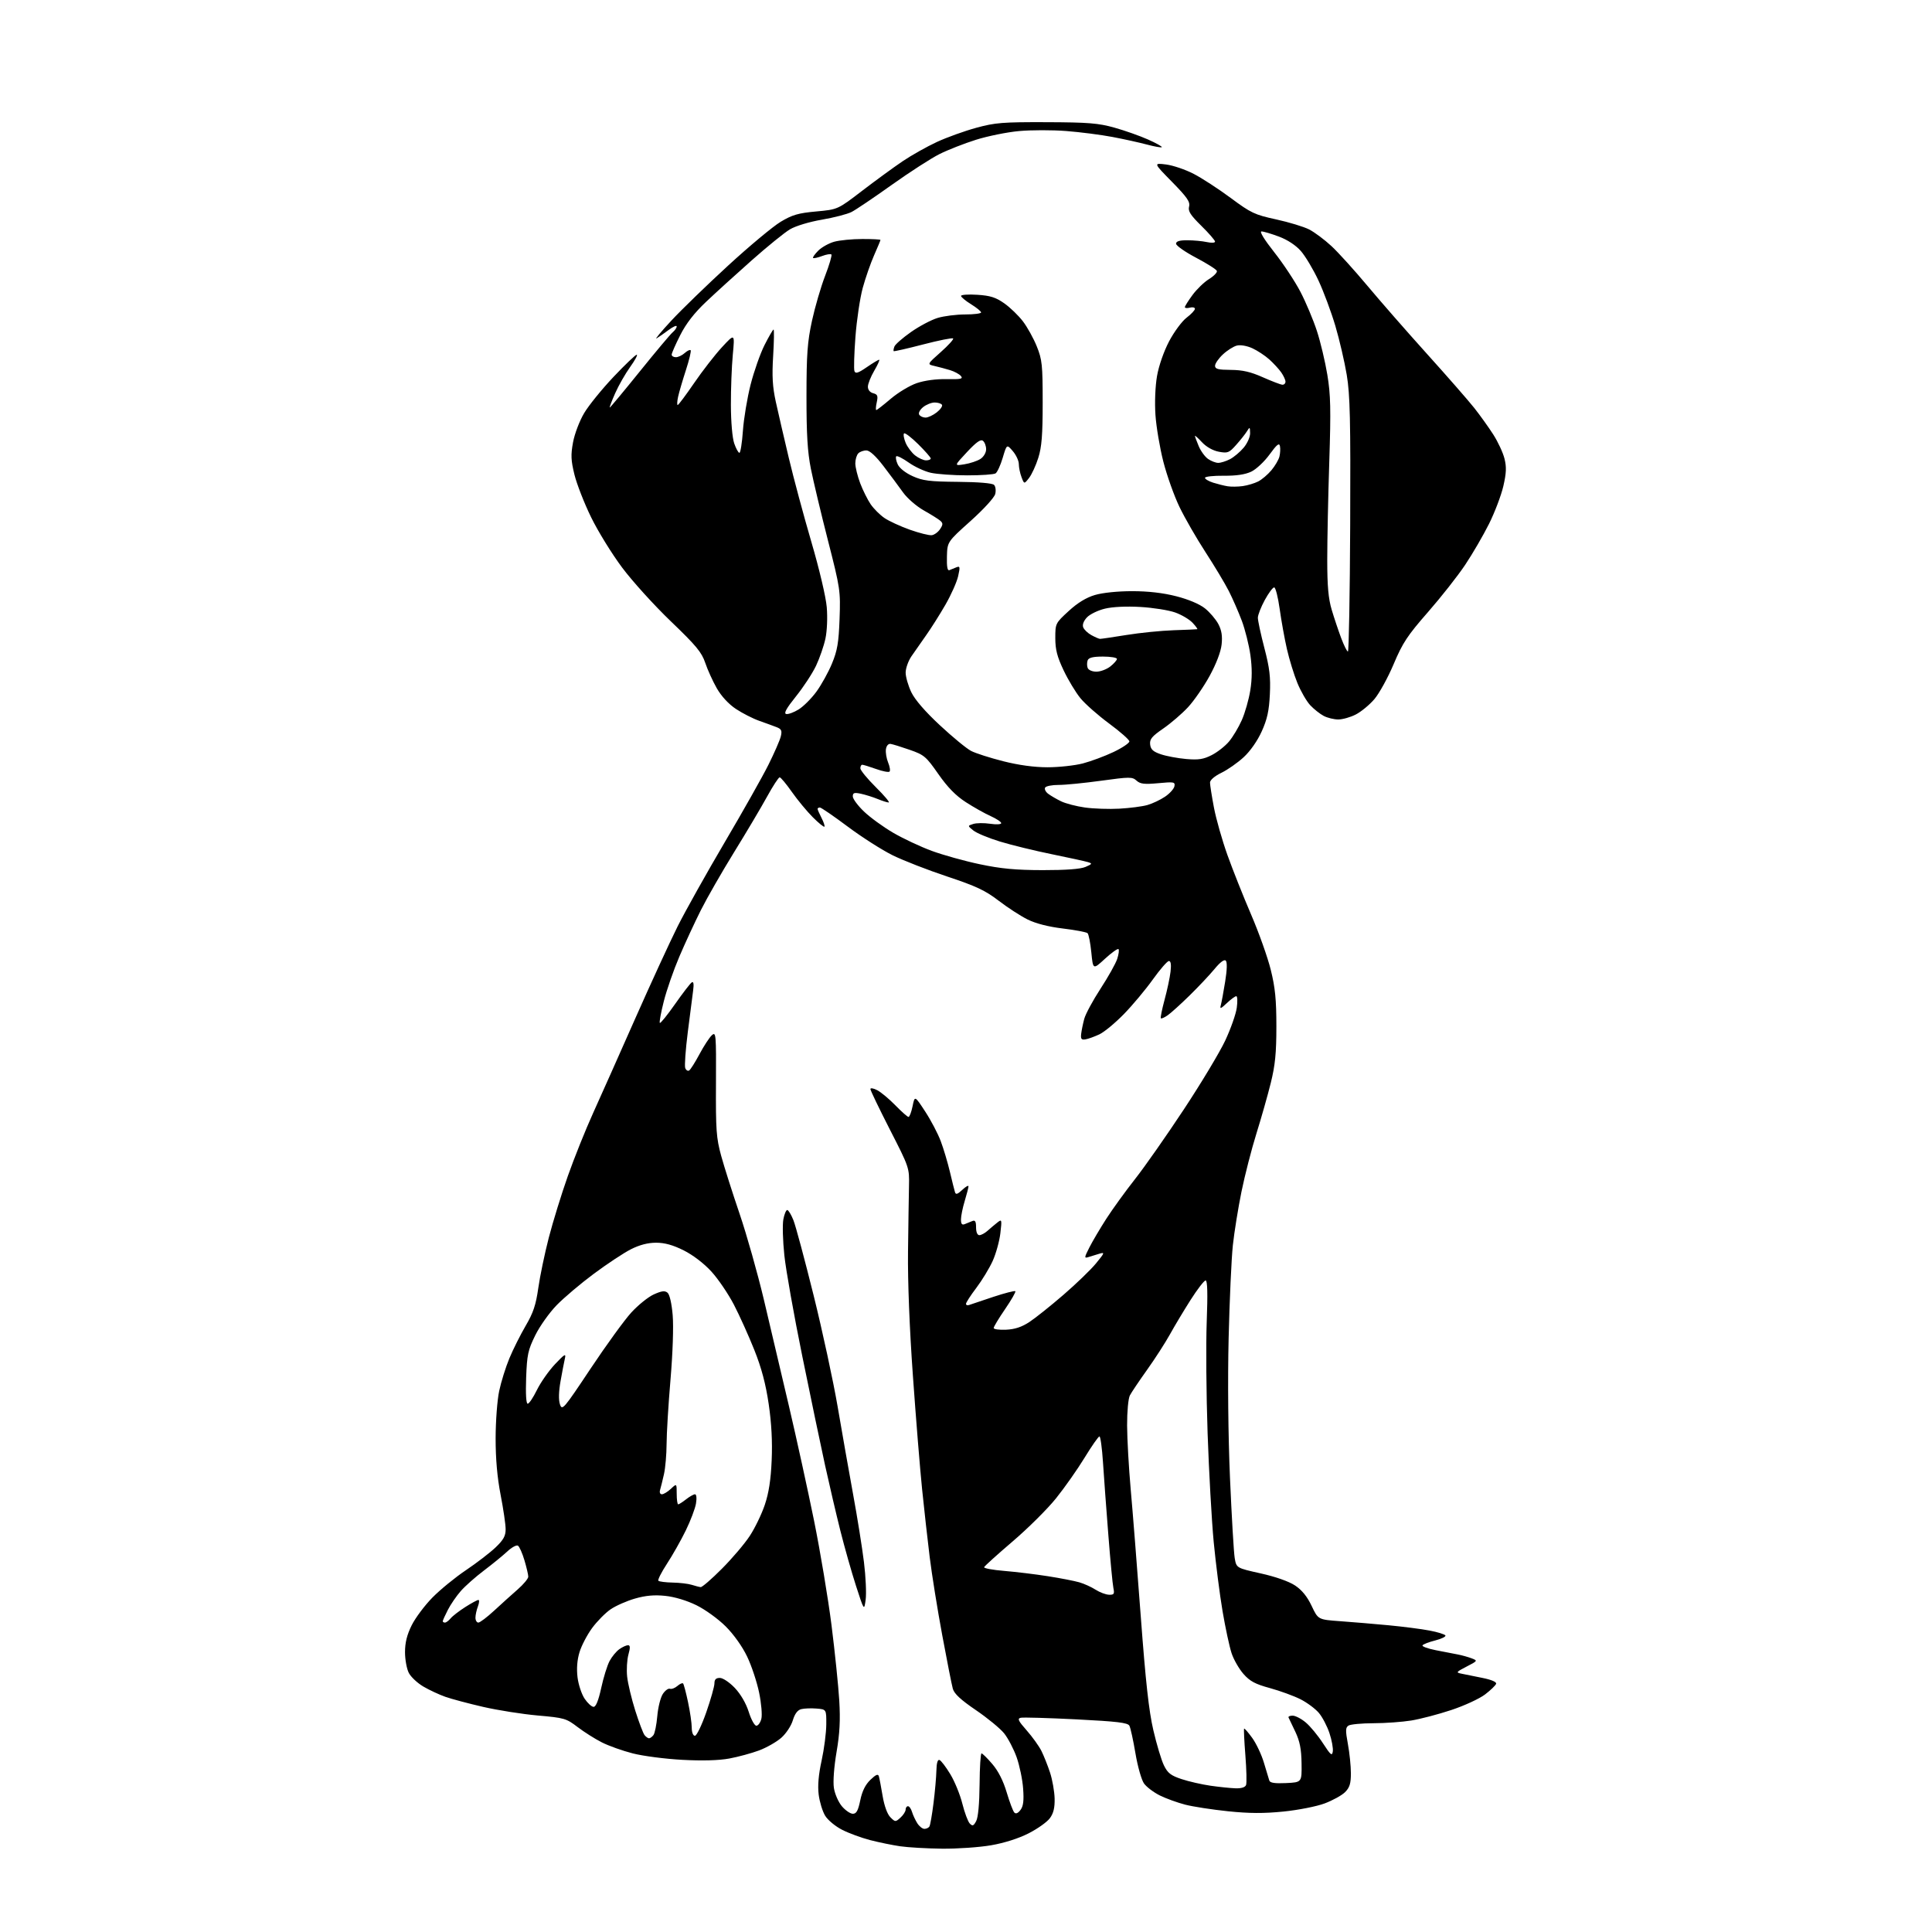 <?xml version="1.0" encoding="UTF-8" standalone="no"?>
<svg 
  version="1.1" 
  xmlns="http://www.w3.org/2000/svg" 
  xmlns:xlink="http://www.w3.org/1999/xlink" 
  xmlns:svg="http://www.w3.org/2000/svg"
  xmlns:rdf="http://www.w3.org/1999/02/22-rdf-syntax-ns#"
  xmlns:cc="http://creativecommons.org/ns#"
  xmlns:dc="http://purl.org/dc/elements/1.1/"
  viewBox="0 0 768 768"
  width="768"
  height="768"
>
<style>svg {background-color: white; }</style>"
<path stroke="none" fill="black" fill-rule="evenodd" d="M374.50,734.88C368.45,734.81 360.94,734.38 357.81,733.92C354.69,733.46 349.32,732.36 345.89,731.47C342.45,730.58 337.46,728.75 334.79,727.39C332.10,726.03 329.07,723.52 328.01,721.78C326.96,720.05 325.80,716.27 325.44,713.39C325.00,709.84 325.37,705.47 326.61,699.83C327.61,695.25 328.44,688.80 328.46,685.50C328.50,679.50 328.50,679.50 324.60,679.18C322.45,679.00 319.71,679.11 318.51,679.41C317.04,679.78 315.95,681.24 315.15,683.88C314.50,686.07 312.46,689.14 310.57,690.80C308.70,692.45 304.72,694.71 301.74,695.83C298.75,696.94 293.43,698.39 289.91,699.04C285.73,699.81 279.21,699.99 271.21,699.56C264.45,699.20 255.61,698.05 251.56,697.01C247.51,695.98 241.97,694.01 239.26,692.63C236.54,691.26 232.20,688.51 229.59,686.52C225.10,683.09 224.30,682.86 213.78,681.94C207.69,681.40 197.92,679.86 192.08,678.52C186.23,677.17 179.45,675.37 177.01,674.50C174.57,673.64 170.64,671.81 168.29,670.43C165.94,669.05 163.33,666.61 162.51,665.01C161.68,663.41 161.00,659.69 161.00,656.75C161.00,652.96 161.78,649.84 163.66,646.06C165.12,643.13 168.83,638.17 171.91,635.04C174.98,631.92 180.97,627.02 185.22,624.17C189.46,621.32 194.75,617.26 196.97,615.15C200.14,612.13 201.00,610.58 201.00,607.90C201.00,606.03 200.10,599.87 199.00,594.21C197.66,587.33 197.01,579.89 197.02,571.71C197.03,565.00 197.66,556.55 198.43,552.94C199.19,549.33 201.02,543.48 202.49,539.94C203.96,536.40 206.88,530.58 208.97,527.00C211.99,521.85 213.03,518.73 213.98,512.00C214.64,507.32 216.52,498.32 218.15,492.00C219.79,485.68 223.19,474.65 225.72,467.50C228.24,460.35 232.76,449.10 235.75,442.50C238.74,435.90 246.27,419.01 252.48,404.96C258.69,390.92 266.30,374.39 269.38,368.23C272.47,362.08 280.90,347.02 288.11,334.77C295.33,322.52 303.14,308.68 305.47,304.00C307.80,299.32 310.01,294.26 310.38,292.74C310.93,290.47 310.64,289.82 308.77,289.08C307.52,288.59 304.41,287.46 301.86,286.56C299.31,285.66 295.12,283.53 292.56,281.83C289.66,279.91 286.78,276.80 284.95,273.62C283.34,270.80 281.27,266.25 280.35,263.50C278.94,259.30 276.75,256.66 266.68,247.00C260.09,240.68 251.36,231.05 247.30,225.61C243.23,220.17 237.68,211.17 234.97,205.61C232.25,200.05 229.28,192.43 228.35,188.67C226.96,182.99 226.86,180.83 227.80,175.78C228.43,172.41 230.39,167.26 232.22,164.20C234.02,161.16 239.26,154.71 243.86,149.84C248.46,144.98 252.63,141.00 253.11,141.00C253.60,141.00 252.43,143.19 250.51,145.86C248.59,148.53 245.89,153.26 244.52,156.36C243.15,159.46 242.19,162.00 242.39,162.00C242.59,162.00 247.95,155.56 254.30,147.69C260.64,139.82 266.55,132.79 267.42,132.07C268.29,131.35 269.00,130.31 269.00,129.76C269.00,129.21 267.54,129.86 265.75,131.20C263.96,132.54 261.82,134.03 261.00,134.51C260.18,134.99 262.82,131.81 266.88,127.44C270.94,123.07 281.13,113.20 289.52,105.50C297.91,97.80 307.27,90.00 310.32,88.17C314.93,85.40 317.30,84.71 324.44,84.06C333.03,83.28 333.03,83.28 342.76,75.81C348.12,71.71 355.37,66.42 358.88,64.05C362.39,61.69 368.49,58.26 372.44,56.43C376.40,54.60 383.43,52.07 388.07,50.80C395.59,48.75 398.61,48.51 416.00,48.57C432.61,48.63 436.61,48.95 443.00,50.74C447.12,51.89 453.14,54.02 456.37,55.46C459.61,56.90 462.06,58.27 461.83,58.51C461.60,58.74 458.95,58.27 455.95,57.47C452.95,56.67 446.77,55.30 442.20,54.44C437.64,53.57 429.36,52.51 423.82,52.08C418.27,51.65 409.84,51.66 405.09,52.10C400.33,52.53 392.63,54.10 387.97,55.56C383.31,57.03 376.80,59.58 373.50,61.23C370.20,62.87 361.65,68.39 354.50,73.48C347.35,78.58 340.14,83.44 338.48,84.28C336.82,85.12 331.51,86.50 326.69,87.33C321.67,88.19 316.26,89.83 314.01,91.17C311.85,92.45 305.01,98.00 298.81,103.50C292.60,109.00 284.43,116.42 280.66,120.00C275.96,124.44 272.72,128.63 270.40,133.23C268.53,136.92 267.00,140.41 267.00,140.98C267.00,141.54 267.75,142.00 268.67,142.00C269.59,142.00 271.17,141.25 272.18,140.34C273.19,139.43 274.25,138.92 274.54,139.21C274.83,139.50 273.98,143.06 272.66,147.12C271.34,151.18 269.94,155.96 269.55,157.75C269.16,159.54 269.09,161.00 269.39,161.00C269.70,161.00 272.64,157.06 275.94,152.25C279.23,147.44 284.21,141.03 287.01,138.00C292.10,132.50 292.10,132.50 291.30,141.00C290.86,145.68 290.52,154.68 290.54,161.00C290.56,167.69 291.11,174.07 291.86,176.25C292.57,178.31 293.50,180.00 293.93,180.00C294.35,180.00 294.98,176.06 295.32,171.24C295.66,166.42 297.04,158.17 298.37,152.91C299.71,147.65 302.20,140.57 303.91,137.17C305.63,133.78 307.24,131.00 307.50,131.00C307.77,131.00 307.69,135.72 307.34,141.49C306.84,149.57 307.09,153.76 308.40,159.74C309.34,164.01 311.65,174.03 313.55,182.00C315.44,189.97 319.47,204.98 322.51,215.35C325.69,226.19 328.30,237.25 328.65,241.38C329.00,245.49 328.77,250.84 328.12,253.86C327.50,256.77 325.82,261.61 324.40,264.63C322.97,267.65 319.38,273.13 316.42,276.81C312.59,281.58 311.47,283.59 312.53,283.83C313.35,284.00 315.57,283.19 317.46,282.02C319.36,280.85 322.53,277.69 324.51,274.99C326.48,272.30 329.28,267.26 330.71,263.80C332.87,258.59 333.39,255.51 333.74,246.00C334.14,234.82 334.01,233.95 329.12,214.82C326.35,203.99 323.30,191.17 322.33,186.32C321.00,179.64 320.58,172.64 320.59,157.50C320.60,140.74 320.96,135.88 322.78,127.50C323.98,122.00 326.33,113.95 328.01,109.61C329.68,105.27 330.80,101.47 330.49,101.16C330.18,100.85 328.51,101.12 326.78,101.78C325.05,102.43 323.44,102.78 323.21,102.54C322.98,102.31 323.90,101.01 325.27,99.64C326.63,98.28 329.49,96.68 331.62,96.09C333.76,95.50 338.76,95.01 342.75,95.01C346.74,95.00 350.00,95.17 350.00,95.38C350.00,95.58 348.86,98.32 347.47,101.47C346.08,104.61 344.05,110.44 342.96,114.41C341.87,118.39 340.56,127.15 340.05,133.89C339.54,140.63 339.36,146.78 339.66,147.55C340.08,148.64 341.17,148.29 344.53,145.98C346.91,144.34 349.14,143.00 349.47,143.00C349.81,143.00 348.94,144.95 347.54,147.34C346.14,149.72 345.00,152.60 345.00,153.72C345.00,154.96 345.83,155.98 347.09,156.31C348.85,156.77 349.08,157.36 348.52,159.93C348.14,161.62 348.07,163.00 348.34,163.00C348.61,163.00 351.19,160.99 354.08,158.53C356.96,156.07 361.61,153.27 364.41,152.31C367.55,151.24 372.11,150.62 376.31,150.71C381.97,150.82 382.92,150.61 381.98,149.47C381.35,148.72 379.41,147.67 377.67,147.14C375.93,146.61 373.15,145.87 371.50,145.49C368.50,144.81 368.50,144.81 373.97,139.96C376.98,137.29 379.19,134.85 378.88,134.54C378.56,134.23 373.19,135.30 366.93,136.93C360.67,138.56 355.42,139.75 355.25,139.59C355.09,139.42 355.22,138.59 355.55,137.74C355.87,136.89 358.85,134.29 362.16,131.97C365.46,129.65 370.23,127.13 372.74,126.38C375.26,125.62 380.17,125.00 383.66,125.00C387.15,125.00 390.00,124.64 390.00,124.20C390.00,123.76 388.21,122.30 386.03,120.95C383.84,119.60 382.04,118.11 382.03,117.63C382.01,117.16 384.92,116.95 388.48,117.18C393.65,117.51 395.82,118.20 399.20,120.57C401.53,122.21 404.88,125.44 406.63,127.74C408.39,130.05 410.88,134.54 412.15,137.72C414.26,142.95 414.48,145.06 414.48,160.00C414.48,172.88 414.10,177.71 412.74,182.00C411.79,185.03 410.13,188.62 409.07,189.99C407.13,192.48 407.13,192.48 406.07,189.67C405.48,188.13 405.00,185.80 405.00,184.49C405.00,183.18 403.92,180.86 402.61,179.33C400.21,176.55 400.21,176.55 398.60,181.97C397.72,184.95 396.43,187.74 395.75,188.18C395.06,188.61 390.00,188.97 384.50,188.96C379.00,188.96 372.48,188.49 370.00,187.94C367.52,187.38 363.56,185.54 361.19,183.85C358.82,182.17 356.61,181.06 356.28,181.39C355.95,181.72 356.20,183.14 356.84,184.55C357.54,186.09 359.91,187.98 362.76,189.27C366.79,191.10 369.48,191.44 380.78,191.54C388.95,191.61 394.47,192.07 395.15,192.75C395.76,193.36 395.97,194.99 395.62,196.37C395.26,197.80 391.01,202.45 385.78,207.14C376.57,215.40 376.57,215.40 376.42,221.25C376.31,225.23 376.62,226.96 377.38,226.65C378.00,226.40 379.25,225.89 380.16,225.52C381.63,224.93 381.71,225.33 380.87,229.06C380.35,231.38 378.08,236.47 375.82,240.39C373.57,244.30 370.12,249.75 368.17,252.50C366.22,255.25 363.58,259.03 362.31,260.89C361.04,262.75 360.01,265.68 360.01,267.39C360.02,269.10 361.03,272.60 362.26,275.17C363.70,278.16 367.78,282.88 373.66,288.34C378.69,293.02 384.26,297.60 386.03,298.51C387.80,299.43 393.52,301.26 398.75,302.59C404.96,304.16 411.09,305.00 416.42,305.00C420.91,305.00 427.23,304.31 430.47,303.47C433.70,302.62 439.20,300.58 442.68,298.92C446.15,297.26 448.97,295.36 448.94,294.70C448.91,294.04 445.28,290.85 440.89,287.61C436.49,284.36 431.36,279.84 429.49,277.55C427.61,275.26 424.60,270.26 422.79,266.44C420.23,261.05 419.50,258.19 419.50,253.64C419.50,247.85 419.56,247.73 424.79,242.92C428.34,239.65 431.77,237.55 435.22,236.53C438.28,235.62 444.27,235.00 450.02,235.00C456.44,235.00 462.33,235.68 467.58,237.02C472.43,238.26 476.84,240.12 478.99,241.84C480.92,243.38 483.31,246.19 484.31,248.07C485.61,250.54 485.98,252.82 485.61,256.20C485.30,259.11 483.48,263.88 480.84,268.70C478.49,272.99 474.61,278.60 472.22,281.17C469.83,283.74 465.40,287.54 462.39,289.62C457.86,292.74 456.96,293.84 457.20,295.95C457.43,297.93 458.40,298.80 461.50,299.85C463.70,300.59 468.22,301.43 471.55,301.72C476.42,302.14 478.40,301.83 481.68,300.16C483.92,299.02 487.00,296.61 488.53,294.79C490.06,292.98 492.36,289.15 493.63,286.27C494.91,283.40 496.43,278.06 497.01,274.41C497.75,269.83 497.76,265.51 497.06,260.46C496.50,256.45 494.96,250.29 493.65,246.79C492.33,243.29 490.01,237.97 488.48,234.96C486.96,231.96 482.78,225.00 479.21,219.50C475.63,214.00 470.97,205.90 468.85,201.50C466.73,197.10 463.85,189.00 462.44,183.50C461.04,178.00 459.63,169.65 459.31,164.94C458.97,159.94 459.23,153.50 459.94,149.45C460.65,145.37 462.62,139.72 464.73,135.69C466.71,131.93 469.83,127.71 471.66,126.31C473.50,124.91 475.00,123.31 475.00,122.76C475.00,122.22 474.10,122.00 473.00,122.29C471.90,122.58 471.00,122.49 471.00,122.10C471.00,121.71 472.37,119.53 474.05,117.25C475.73,114.97 478.67,112.13 480.60,110.94C482.52,109.75 483.93,108.29 483.73,107.70C483.53,107.10 479.80,104.74 475.44,102.44C471.07,100.14 467.50,97.63 467.50,96.88C467.50,95.91 468.84,95.50 472.00,95.51C474.48,95.51 477.96,95.84 479.75,96.23C481.56,96.63 483.00,96.55 483.00,96.04C483.00,95.54 480.54,92.71 477.54,89.76C473.18,85.46 472.21,83.93 472.68,82.11C473.17,80.25 471.91,78.43 465.89,72.29C458.50,64.76 458.50,64.76 463.50,65.38C466.25,65.72 471.20,67.40 474.50,69.11C477.80,70.81 484.44,75.14 489.26,78.71C497.29,84.68 498.77,85.37 507.26,87.21C512.34,88.32 518.25,90.11 520.39,91.20C522.53,92.29 526.53,95.28 529.29,97.84C532.04,100.40 538.42,107.45 543.48,113.50C548.53,119.55 559.23,131.78 567.25,140.68C575.28,149.58 583.73,159.25 586.05,162.18C588.36,165.11 591.77,169.86 593.61,172.74C595.46,175.63 597.46,179.93 598.05,182.29C598.90,185.67 598.80,188.04 597.59,193.29C596.73,196.97 594.18,203.69 591.91,208.24C589.64,212.78 585.39,220.10 582.45,224.50C579.52,228.90 572.85,237.37 567.64,243.32C559.49,252.63 557.58,255.52 554.01,263.97C551.73,269.37 548.27,275.66 546.33,277.93C544.38,280.21 541.05,282.95 538.93,284.03C536.81,285.12 533.69,286.00 531.99,286.00C530.29,286.00 527.69,285.37 526.20,284.59C524.72,283.81 522.30,281.90 520.84,280.34C519.38,278.78 517.08,274.80 515.73,271.50C514.38,268.20 512.51,262.12 511.57,258.00C510.63,253.88 509.33,246.68 508.68,242.00C508.03,237.32 507.05,233.50 506.50,233.50C505.96,233.50 504.28,235.75 502.78,238.50C501.28,241.25 500.04,244.42 500.02,245.55C500.01,246.67 501.17,252.07 502.60,257.55C504.70,265.59 505.12,269.13 504.79,276.00C504.47,282.58 503.74,285.91 501.55,290.75C499.86,294.50 496.99,298.60 494.38,301.00C491.99,303.21 488.00,306.00 485.52,307.20C482.81,308.52 481.00,310.08 481.00,311.09C481.00,312.02 481.70,316.49 482.56,321.02C483.42,325.56 485.84,334.05 487.92,339.88C490.01,345.72 494.24,356.36 497.32,363.52C500.41,370.68 503.93,380.58 505.15,385.52C506.90,392.57 507.38,397.41 507.38,408.00C507.38,418.59 506.90,423.43 505.16,430.46C503.94,435.39 501.36,444.47 499.43,450.65C497.50,456.83 494.84,467.20 493.51,473.69C492.19,480.19 490.64,489.77 490.08,495.00C489.52,500.23 488.76,516.88 488.40,532.00C488.00,548.69 488.21,570.51 488.94,587.50C489.61,602.90 490.45,617.25 490.82,619.40C491.50,623.30 491.50,623.30 501.14,625.45C507.01,626.75 512.36,628.63 514.80,630.25C517.53,632.06 519.63,634.64 521.39,638.36C523.97,643.82 523.97,643.82 532.74,644.45C537.56,644.79 546.23,645.53 552.00,646.07C557.77,646.62 565.10,647.56 568.27,648.17C571.45,648.77 574.28,649.65 574.57,650.11C574.85,650.57 573.03,651.47 570.53,652.10C568.02,652.73 565.74,653.61 565.47,654.05C565.20,654.49 567.57,655.36 570.74,655.98C573.91,656.59 577.85,657.36 579.50,657.68C581.15,657.99 583.62,658.69 585.00,659.21C587.46,660.16 587.43,660.20 583.00,662.49C578.79,664.67 578.66,664.85 581.00,665.32C582.38,665.60 586.11,666.36 589.31,667.00C592.89,667.72 594.96,668.61 594.73,669.33C594.52,669.98 592.54,671.88 590.33,673.57C588.12,675.26 582.08,678.05 576.91,679.76C571.73,681.48 564.58,683.35 561.00,683.93C557.42,684.51 550.67,685.00 546.00,685.01C541.33,685.02 536.85,685.44 536.06,685.94C534.85,686.71 534.81,687.86 535.81,693.29C536.47,696.83 537.00,702.06 537.00,704.91C537.00,708.99 536.51,710.58 534.69,712.40C533.42,713.68 529.76,715.69 526.57,716.89C523.36,718.09 516.06,719.53 510.19,720.12C502.42,720.90 496.58,720.88 488.20,720.01C481.92,719.36 474.25,718.18 471.14,717.38C468.04,716.58 463.50,714.93 461.05,713.72C458.61,712.50 455.78,710.37 454.78,708.99C453.77,707.58 452.25,702.27 451.36,696.99C450.48,691.77 449.40,686.83 448.95,686.00C448.31,684.80 444.11,684.30 427.82,683.47C416.65,682.91 406.72,682.62 405.76,682.84C404.34,683.16 404.75,684.05 408.12,687.86C410.37,690.41 413.00,694.08 413.97,696.00C414.93,697.92 416.49,701.83 417.42,704.67C418.35,707.52 419.16,712.15 419.23,714.96C419.31,718.64 418.78,720.82 417.33,722.78C416.23,724.28 412.44,726.97 408.91,728.77C404.94,730.80 399.26,732.61 394.00,733.52C389.32,734.33 380.55,734.94 374.50,734.88zM367.46,727.00C368.24,727.00 369.14,726.58 369.46,726.06C369.78,725.55 370.51,721.39 371.08,716.81C371.66,712.24 372.17,706.41 372.23,703.85C372.30,700.81 372.73,699.34 373.48,699.63C374.10,699.87 376.04,702.41 377.77,705.28C379.51,708.15 381.66,713.42 382.55,717.00C383.45,720.58 384.77,724.11 385.49,724.87C386.60,726.01 387.00,725.86 388.05,723.91C388.83,722.45 389.33,716.99 389.40,709.29C389.45,702.53 389.80,697.00 390.17,697.00C390.54,697.00 392.47,698.90 394.46,701.23C396.82,703.98 398.81,707.90 400.17,712.48C401.32,716.34 402.68,719.95 403.20,720.50C403.81,721.15 404.66,720.81 405.65,719.50C406.79,718.01 407.06,715.83 406.71,711.00C406.46,707.42 405.29,701.82 404.13,698.53C402.96,695.25 400.72,690.98 399.16,689.03C397.59,687.09 392.54,682.93 387.92,679.79C381.93,675.72 379.31,673.29 378.76,671.29C378.33,669.76 376.44,660.17 374.55,650.00C372.66,639.83 370.42,625.88 369.57,619.00C368.72,612.12 367.37,599.98 366.55,592.00C365.73,584.02 364.09,563.77 362.90,547.00C361.54,528.03 360.81,509.32 360.95,497.50C361.08,487.05 361.25,475.28 361.34,471.34C361.50,464.26 361.42,464.02 353.75,449.04C349.49,440.70 346.00,433.45 346.00,432.92C346.00,432.38 347.24,432.60 348.75,433.39C350.26,434.19 353.51,436.90 355.96,439.42C358.41,441.94 360.75,444.00 361.15,444.00C361.55,444.00 362.28,442.09 362.76,439.75C363.63,435.50 363.63,435.50 367.78,441.85C370.07,445.35 372.85,450.65 373.96,453.63C375.08,456.61 376.71,462.07 377.59,465.77C378.46,469.47 379.38,473.13 379.62,473.90C379.95,474.97 380.64,474.75 382.53,472.98C383.89,471.70 385.00,471.07 384.99,471.58C384.98,472.08 384.31,474.71 383.49,477.41C382.67,480.11 382.00,483.42 382.00,484.77C382.00,486.55 382.41,487.05 383.50,486.61C384.32,486.27 385.68,485.73 386.50,485.39C387.64,484.93 388.00,485.53 388.00,487.89C388.00,489.79 388.51,491.00 389.31,491.00C390.03,491.00 391.50,490.21 392.57,489.25C393.65,488.29 395.38,486.82 396.43,486.00C398.26,484.55 398.30,484.70 397.66,490.24C397.29,493.39 395.92,498.34 394.61,501.24C393.30,504.13 390.38,508.94 388.12,511.93C385.85,514.92 384.00,517.78 384.00,518.29C384.00,518.80 384.56,519.01 385.25,518.75C385.94,518.50 390.24,517.06 394.81,515.54C399.39,514.03 403.34,513.01 403.61,513.27C403.87,513.54 402.04,516.74 399.54,520.39C397.04,524.03 395.00,527.42 395.00,527.91C395.00,528.40 397.22,528.71 399.93,528.58C403.39,528.43 406.14,527.52 409.18,525.53C411.55,523.97 417.66,519.10 422.74,514.71C427.82,510.32 433.66,504.69 435.70,502.19C439.16,497.97 439.25,497.71 436.96,498.39C435.61,498.80 433.67,499.39 432.66,499.71C430.96,500.24 430.99,499.94 433.04,495.89C434.26,493.48 437.29,488.35 439.76,484.50C442.24,480.65 447.39,473.53 451.21,468.68C455.03,463.83 463.76,451.36 470.62,440.97C477.48,430.58 484.87,418.28 487.05,413.63C489.23,408.98 491.30,403.11 491.64,400.59C491.99,398.06 491.90,396.00 491.44,396.00C490.98,396.00 489.29,397.24 487.69,398.75C485.19,401.10 484.84,401.21 485.31,399.50C485.61,398.40 486.38,394.20 487.03,390.16C487.78,385.52 487.86,382.46 487.26,381.86C486.66,381.26 485.01,382.49 482.78,385.21C480.83,387.57 476.37,392.30 472.87,395.73C469.37,399.16 465.46,402.69 464.19,403.58C462.91,404.47 461.69,405.02 461.46,404.79C461.23,404.57 461.90,401.26 462.93,397.44C463.97,393.62 465.04,388.59 465.31,386.25C465.64,383.41 465.43,382.01 464.65,382.02C464.02,382.03 461.14,385.34 458.25,389.38C455.37,393.41 450.19,399.60 446.75,403.13C443.31,406.65 438.93,410.28 437.00,411.18C435.07,412.08 432.60,412.98 431.50,413.16C429.89,413.43 429.55,413.01 429.78,411.00C429.94,409.62 430.49,406.93 431.01,405.00C431.53,403.07 434.44,397.69 437.47,393.03C440.51,388.37 443.49,383.05 444.10,381.21C444.70,379.37 444.94,377.61 444.62,377.29C444.30,376.97 441.89,378.69 439.27,381.10C434.50,385.50 434.50,385.50 433.82,378.62C433.45,374.84 432.77,371.39 432.32,370.96C431.87,370.53 427.46,369.69 422.53,369.10C416.78,368.41 411.75,367.12 408.53,365.53C405.76,364.16 400.57,360.80 397.00,358.06C391.64,353.95 388.04,352.26 376.50,348.42C368.80,345.86 359.05,342.06 354.83,339.98C350.62,337.90 342.59,332.78 337.00,328.60C331.41,324.42 326.43,321.00 325.92,321.00C325.41,321.00 325.00,321.25 325.00,321.55C325.00,321.85 325.71,323.47 326.57,325.14C327.44,326.82 327.95,328.38 327.72,328.62C327.48,328.85 325.39,327.16 323.08,324.84C320.77,322.53 317.04,318.02 314.79,314.82C312.55,311.62 310.36,309.00 309.93,309.00C309.49,309.00 307.22,312.49 304.88,316.75C302.54,321.01 296.66,330.92 291.81,338.77C286.97,346.61 281.02,356.99 278.59,361.83C276.16,366.67 272.31,374.97 270.05,380.27C267.78,385.58 265.00,393.57 263.87,398.04C262.74,402.50 262.03,406.37 262.29,406.63C262.55,406.89 265.28,403.51 268.35,399.13C271.42,394.75 274.41,390.87 274.99,390.51C275.69,390.07 275.88,391.13 275.54,393.68C275.26,395.78 274.30,403.24 273.41,410.26C272.52,417.28 272.06,423.72 272.39,424.57C272.72,425.43 273.42,425.86 273.95,425.53C274.48,425.20 276.34,422.27 278.07,419.02C279.80,415.77 282.01,412.40 282.97,411.53C284.62,410.03 284.71,411.01 284.61,430.72C284.51,449.22 284.74,452.38 286.69,459.50C287.90,463.90 291.19,474.25 294.00,482.50C296.81,490.75 301.13,506.05 303.62,516.50C306.10,526.95 310.60,546.08 313.63,559.00C316.66,571.92 321.14,592.40 323.60,604.50C326.05,616.60 329.17,635.25 330.53,645.96C331.88,656.66 333.27,670.16 333.62,675.96C334.09,683.77 333.81,689.08 332.54,696.46C331.54,702.33 331.10,708.18 331.48,710.70C331.83,713.06 333.26,716.34 334.65,718.00C336.04,719.65 338.01,721.00 339.02,721.00C340.44,721.00 341.11,719.78 341.97,715.65C342.73,711.98 344.00,709.42 346.01,707.49C348.17,705.42 349.05,705.05 349.36,706.09C349.59,706.87 350.27,710.40 350.86,713.95C351.53,717.90 352.72,721.17 353.94,722.39C355.88,724.32 355.98,724.32 357.96,722.53C359.08,721.52 360.00,720.08 360.00,719.35C360.00,718.61 360.42,718.00 360.93,718.00C361.45,718.00 362.17,719.01 362.54,720.25C362.91,721.49 363.85,723.51 364.63,724.75C365.41,725.99 366.68,727.00 367.46,727.00zM491.14,710.88C493.46,710.96 494.98,710.48 495.33,709.57C495.63,708.79 495.51,703.50 495.06,697.82C494.61,692.15 494.38,687.35 494.55,687.16C494.72,686.97 496.16,688.62 497.77,690.84C499.37,693.05 501.47,697.48 502.42,700.68C503.38,703.88 504.35,707.08 504.57,707.80C504.86,708.72 506.77,709.01 511.24,708.80C517.50,708.50 517.50,708.50 517.39,700.96C517.31,695.31 516.70,692.19 514.94,688.46C513.66,685.73 512.43,683.16 512.22,682.75C512.01,682.34 512.74,682.00 513.84,682.00C514.94,682.00 517.30,683.22 519.07,684.72C520.85,686.21 523.92,689.92 525.89,692.97C528.96,697.70 529.53,698.17 529.81,696.23C530.00,694.98 529.40,691.70 528.48,688.95C527.57,686.19 525.68,682.58 524.28,680.92C522.88,679.26 519.59,676.81 516.96,675.48C514.33,674.15 508.87,672.16 504.84,671.05C498.95,669.45 496.86,668.33 494.29,665.41C492.53,663.40 490.39,659.68 489.56,657.13C488.72,654.58 487.11,647.10 485.99,640.51C484.87,633.91 483.29,621.53 482.47,613.01C481.66,604.48 480.57,584.99 480.04,569.70C479.51,554.40 479.35,534.49 479.69,525.45C480.12,514.14 479.98,509.00 479.25,509.00C478.67,509.00 475.98,512.49 473.27,516.75C470.56,521.01 466.85,527.20 465.03,530.50C463.20,533.80 459.14,540.10 456.00,544.50C452.86,548.90 449.78,553.48 449.15,554.68C448.50,555.92 448.02,561.15 448.04,566.68C448.07,572.08 448.71,583.48 449.47,592.00C450.24,600.52 452.03,623.25 453.47,642.50C455.41,668.51 456.69,680.14 458.47,687.77C459.78,693.42 461.67,699.72 462.68,701.77C464.17,704.83 465.43,705.81 469.69,707.22C472.55,708.17 477.72,709.35 481.19,709.85C484.66,710.35 489.14,710.81 491.14,710.88zM258.00,691.00C258.42,691.00 259.20,690.44 259.74,689.75C260.29,689.06 260.98,685.67 261.28,682.21C261.57,678.76 262.56,674.79 263.47,673.40C264.38,672.01 265.66,671.07 266.31,671.31C266.97,671.54 268.29,671.05 269.26,670.21C270.22,669.37 271.24,668.91 271.53,669.19C271.81,669.48 272.70,672.81 273.50,676.61C274.31,680.40 274.97,684.96 274.98,686.75C274.99,688.68 275.51,690.00 276.25,690.00C276.94,689.99 278.96,685.79 280.75,680.67C282.54,675.54 284.00,670.36 284.00,669.17C284.00,667.61 284.61,667.00 286.15,667.00C287.37,667.00 289.97,668.74 292.10,670.98C294.43,673.44 296.55,677.08 297.63,680.48C298.58,683.52 299.95,686.00 300.66,686.00C301.38,686.00 302.27,684.76 302.65,683.25C303.04,681.73 302.64,677.08 301.76,672.83C300.89,668.62 298.76,662.18 297.01,658.53C295.12,654.57 291.69,649.73 288.50,646.55C285.54,643.58 280.35,639.83 276.83,638.10C272.96,636.21 268.14,634.76 264.43,634.38C260.12,633.93 256.65,634.24 252.43,635.45C249.17,636.38 244.80,638.31 242.72,639.73C240.64,641.15 237.33,644.51 235.36,647.19C233.40,649.87 231.14,654.18 230.36,656.78C229.42,659.88 229.16,663.31 229.58,666.78C229.94,669.68 231.21,673.51 232.41,675.28C233.60,677.05 235.20,678.50 235.97,678.50C236.88,678.50 237.91,675.95 238.99,671.00C239.88,666.88 241.37,662.06 242.30,660.31C243.23,658.56 244.99,656.42 246.22,655.56C247.44,654.70 248.98,654.00 249.64,654.00C250.54,654.00 250.58,654.93 249.80,657.74C249.24,659.80 249.01,663.74 249.30,666.49C249.60,669.25 251.05,675.33 252.53,680.00C254.01,684.67 255.67,689.06 256.23,689.75C256.79,690.44 257.58,691.00 258.00,691.00zM176.88,645.00C177.36,645.00 178.37,644.25 179.13,643.33C179.88,642.41 182.50,640.39 184.95,638.83C187.39,637.27 189.74,636.00 190.17,636.00C190.60,636.00 190.51,637.15 189.98,638.57C189.44,639.98 189.00,642.00 189.00,643.07C189.00,644.13 189.52,645.00 190.15,645.00C190.79,645.00 193.62,642.86 196.44,640.25C199.26,637.64 203.47,633.85 205.79,631.82C208.10,629.80 210.00,627.52 210.00,626.75C210.00,625.99 209.31,623.05 208.47,620.22C207.63,617.40 206.47,614.79 205.89,614.43C205.30,614.07 203.40,615.10 201.66,616.73C199.92,618.35 195.76,621.75 192.41,624.28C189.06,626.80 184.90,630.49 183.17,632.46C181.43,634.44 179.11,637.83 178.01,639.99C176.90,642.15 176.00,644.16 176.00,644.46C176.00,644.76 176.39,645.00 176.88,645.00zM344.11,635.92C343.50,640.35 343.50,640.35 340.28,630.42C338.52,624.97 335.72,615.10 334.06,608.50C332.41,601.90 329.67,590.20 327.98,582.50C326.29,574.80 322.20,555.23 318.90,539.00C315.59,522.77 312.39,504.77 311.79,499.00C311.18,493.23 311.00,486.81 311.39,484.75C311.77,482.69 312.47,481.00 312.94,481.00C313.40,481.00 314.51,482.81 315.39,485.03C316.28,487.24 319.89,500.69 323.42,514.91C326.95,529.13 331.24,549.03 332.97,559.13C334.69,569.23 337.46,584.92 339.12,594.00C340.79,603.08 342.73,615.23 343.44,621.00C344.15,626.77 344.45,633.49 344.11,635.92zM440.83,633.93C442.85,633.99 443.08,633.64 442.59,631.25C442.27,629.74 441.36,620.17 440.57,610.00C439.77,599.83 438.81,586.89 438.45,581.25C438.08,575.61 437.45,571.00 437.05,571.00C436.64,571.00 433.98,574.81 431.14,579.46C428.30,584.11 423.18,591.39 419.77,595.63C416.36,599.87 408.60,607.57 402.53,612.75C396.47,617.93 391.37,622.53 391.20,622.98C391.04,623.42 394.64,624.09 399.20,624.46C403.77,624.84 411.55,625.78 416.50,626.56C421.45,627.33 427.07,628.43 429.00,628.98C430.93,629.53 433.85,630.86 435.50,631.92C437.15,632.98 439.55,633.89 440.83,633.93zM278.54,630.90C279.11,630.96 282.90,627.68 286.94,623.62C290.99,619.57 295.98,613.70 298.02,610.59C300.07,607.49 302.76,601.92 304.01,598.22C305.61,593.48 306.42,588.27 306.75,580.50C307.08,573.10 306.69,565.78 305.57,558.14C304.39,550.12 302.72,543.81 299.86,536.64C297.64,531.07 293.99,522.97 291.75,518.65C289.51,514.34 285.48,508.40 282.79,505.46C279.83,502.22 275.48,498.90 271.79,497.05C267.49,494.90 264.24,494.00 260.81,494.00C257.53,494.00 254.24,494.86 250.78,496.61C247.94,498.05 241.32,502.43 236.06,506.34C230.80,510.25 224.13,515.89 221.24,518.87C218.35,521.85 214.53,527.23 212.76,530.83C209.89,536.66 209.49,538.52 209.15,547.69C208.92,554.13 209.15,558.00 209.77,558.00C210.32,558.00 211.97,555.54 213.44,552.53C214.91,549.53 218.15,544.91 220.63,542.28C224.45,538.24 225.06,537.89 224.56,540.00C224.24,541.38 223.46,545.43 222.83,549.01C222.09,553.17 222.01,556.51 222.59,558.25C223.46,560.85 224.03,560.17 234.76,544.06C240.95,534.76 248.23,524.72 250.94,521.76C253.65,518.79 257.69,515.54 259.91,514.54C263.03,513.14 264.27,512.98 265.35,513.87C266.19,514.58 267.00,518.08 267.40,522.77C267.79,527.30 267.43,537.94 266.53,548.46C265.69,558.34 264.99,569.82 264.98,573.96C264.96,578.11 264.50,583.52 263.94,586.00C263.38,588.48 262.69,591.29 262.40,592.25C262.09,593.27 262.39,594.00 263.12,594.00C263.81,594.00 265.41,593.02 266.69,591.83C269.00,589.65 269.00,589.65 269.00,593.83C269.00,596.12 269.27,598.00 269.59,598.00C269.92,598.00 271.33,597.10 272.73,596.00C274.13,594.90 275.72,594.00 276.27,594.00C276.85,594.00 277.02,595.50 276.67,597.65C276.34,599.66 274.51,604.50 272.60,608.40C270.69,612.31 267.33,618.26 265.12,621.63C262.91,625.01 261.38,628.04 261.72,628.38C262.06,628.72 264.62,629.04 267.42,629.10C270.21,629.15 273.62,629.56 275.00,630.00C276.38,630.44 277.97,630.85 278.54,630.90zM414.50,345.89C423.78,345.90 429.51,345.47 431.50,344.62C434.19,343.46 434.29,343.26 432.50,342.71C431.40,342.37 424.94,340.96 418.14,339.57C411.34,338.19 402.05,335.92 397.50,334.53C392.95,333.14 388.19,331.16 386.92,330.13C384.60,328.26 384.60,328.26 386.90,327.53C388.16,327.13 391.18,327.10 393.60,327.46C396.06,327.83 398.00,327.72 398.00,327.21C398.00,326.71 396.10,325.45 393.77,324.40C391.45,323.36 387.00,320.86 383.90,318.85C379.93,316.29 376.69,312.97 373.01,307.71C368.14,300.72 367.35,300.06 361.64,298.07C358.26,296.89 354.83,295.83 354.00,295.71C353.11,295.59 352.37,296.45 352.17,297.84C351.99,299.13 352.38,301.51 353.05,303.13C353.72,304.74 353.97,306.36 353.61,306.72C353.25,307.08 350.83,306.62 348.23,305.68C345.63,304.75 343.16,303.99 342.75,304.00C342.34,304.00 342.00,304.63 342.00,305.41C342.00,306.18 344.77,309.56 348.15,312.91C351.53,316.26 353.84,319.00 353.27,319.00C352.71,319.00 350.73,318.38 348.87,317.61C347.02,316.85 344.04,315.92 342.25,315.53C339.56,314.96 339.00,315.14 339.00,316.59C339.00,317.55 340.99,320.25 343.43,322.58C345.86,324.92 351.09,328.72 355.04,331.03C359.00,333.34 365.89,336.58 370.37,338.23C374.84,339.88 383.45,342.28 389.50,343.55C397.95,345.33 403.75,345.87 414.50,345.89zM445.00,321.46C449.12,321.23 454.13,320.58 456.12,320.01C458.11,319.44 461.25,317.96 463.11,316.70C464.97,315.45 466.65,313.59 466.85,312.56C467.18,310.83 466.69,310.74 460.41,311.33C454.88,311.84 453.27,311.65 451.79,310.31C450.10,308.78 449.10,308.79 437.74,310.35C431.01,311.28 423.39,312.03 420.81,312.02C418.23,312.01 415.82,312.48 415.46,313.07C415.10,313.65 415.63,314.76 416.65,315.53C417.67,316.30 419.98,317.65 421.79,318.53C423.60,319.41 427.87,320.52 431.29,321.00C434.70,321.48 440.88,321.69 445.00,321.46zM435.83,267.00C437.43,267.00 439.92,266.07 441.37,264.93C442.81,263.79 444.00,262.44 444.00,261.93C444.00,261.42 441.51,261.00 438.47,261.00C434.47,261.00 432.78,261.42 432.36,262.50C432.05,263.32 432.05,264.68 432.36,265.50C432.69,266.36 434.18,267.00 435.83,267.00zM535.82,259.00C536.19,259.00 536.60,236.39 536.72,208.75C536.90,166.88 536.67,156.92 535.35,149.00C534.48,143.78 532.44,135.00 530.81,129.50C529.18,124.00 526.16,115.89 524.10,111.48C522.04,107.07 518.89,101.81 517.11,99.78C515.10,97.49 511.81,95.33 508.40,94.05C505.39,92.92 502.27,92.00 501.46,92.00C500.58,92.00 502.61,95.30 506.51,100.24C510.10,104.77 514.80,111.88 516.96,116.03C519.12,120.18 522.05,127.16 523.48,131.53C524.91,135.90 526.78,143.76 527.64,148.99C528.95,156.90 529.08,162.71 528.41,183.50C527.96,197.25 527.60,214.80 527.60,222.50C527.60,233.02 528.05,237.97 529.38,242.42C530.35,245.67 532.05,250.73 533.15,253.67C534.25,256.60 535.45,259.00 535.82,259.00zM437.26,253.96C437.68,253.98 442.40,253.29 447.76,252.42C453.12,251.55 461.55,250.70 466.50,250.53C471.45,250.37 475.69,250.18 475.92,250.12C476.16,250.05 475.31,248.90 474.05,247.55C472.78,246.20 469.67,244.36 467.12,243.46C464.58,242.56 458.39,241.57 453.37,241.28C447.79,240.95 442.30,241.21 439.23,241.95C436.47,242.61 433.25,244.17 432.08,245.42C430.76,246.82 430.19,248.33 430.59,249.37C430.95,250.30 432.42,251.70 433.87,252.49C435.32,253.28 436.84,253.94 437.26,253.96zM370.39,212.75C371.42,212.61 372.91,211.53 373.69,210.34C374.87,208.57 374.89,207.98 373.81,207.03C373.09,206.39 370.13,204.54 367.24,202.91C364.30,201.25 360.64,198.08 358.96,195.72C357.30,193.40 353.82,188.71 351.22,185.31C348.23,181.38 345.75,179.09 344.45,179.06C343.32,179.03 341.86,179.54 341.20,180.20C340.54,180.86 340.00,182.66 340.00,184.19C340.00,185.72 340.88,189.28 341.94,192.10C343.01,194.91 344.89,198.67 346.10,200.45C347.32,202.23 349.78,204.68 351.56,205.90C353.35,207.13 357.89,209.22 361.65,210.56C365.42,211.90 369.35,212.88 370.39,212.75zM494.00,193.23C495.93,192.96 498.68,192.13 500.13,191.40C501.58,190.67 503.94,188.67 505.38,186.96C506.82,185.25 508.27,182.79 508.59,181.50C508.91,180.21 509.01,178.34 508.80,177.33C508.51,175.92 507.56,176.69 504.69,180.64C502.64,183.48 499.36,186.55 497.39,187.49C494.96,188.64 491.43,189.16 486.41,189.11C482.33,189.07 479.00,189.44 479.00,189.94C479.00,190.44 480.46,191.30 482.25,191.87C484.04,192.43 486.62,193.08 488.00,193.30C489.38,193.53 492.07,193.50 494.00,193.23zM383.37,184.56C385.64,184.20 388.51,183.24 389.75,182.43C391.03,181.59 392.00,179.94 392.00,178.60C392.00,177.30 391.44,175.79 390.75,175.24C389.84,174.50 388.12,175.71 384.37,179.73C379.24,185.22 379.24,185.22 383.37,184.56zM484.27,184.00C485.28,184.00 487.37,183.34 488.93,182.54C490.49,181.73 492.94,179.67 494.38,177.96C495.84,176.22 496.97,173.67 496.94,172.17C496.89,169.69 496.80,169.63 495.69,171.43C495.04,172.49 493.12,174.92 491.42,176.82C488.60,180.01 488.04,180.23 484.50,179.57C482.16,179.13 479.55,177.66 477.83,175.82C476.27,174.15 475.00,173.01 475.00,173.27C475.00,173.54 475.67,175.36 476.49,177.31C477.30,179.27 478.98,181.57 480.21,182.43C481.44,183.29 483.27,184.00 484.27,184.00zM368.13,183.00C369.16,183.00 369.99,182.66 369.99,182.25C369.98,181.84 367.74,179.28 365.00,176.57C362.26,173.86 359.73,171.94 359.37,172.29C359.02,172.65 359.30,174.32 360.00,176.00C360.70,177.69 362.40,179.95 363.77,181.03C365.14,182.12 367.11,183.00 368.13,183.00zM367.92,166.00C368.92,166.00 370.92,165.06 372.37,163.92C373.83,162.78 374.76,161.43 374.45,160.92C374.14,160.41 372.83,160.00 371.55,160.00C370.27,160.00 368.20,160.83 366.95,161.84C365.67,162.88 364.99,164.18 365.40,164.84C365.79,165.48 366.93,166.00 367.92,166.00zM509.75,152.93C510.44,152.97 511.00,152.43 511.00,151.72C511.00,151.02 510.24,149.37 509.32,148.05C508.40,146.73 506.26,144.41 504.57,142.88C502.88,141.36 499.84,139.36 497.81,138.43C495.67,137.46 493.10,137.01 491.68,137.37C490.33,137.70 487.83,139.29 486.12,140.89C484.40,142.49 483.00,144.52 483.00,145.40C483.00,146.69 484.21,147.01 489.25,147.04C493.92,147.07 497.15,147.81 502.00,149.97C505.57,151.55 509.06,152.89 509.75,152.93z" />

</svg>